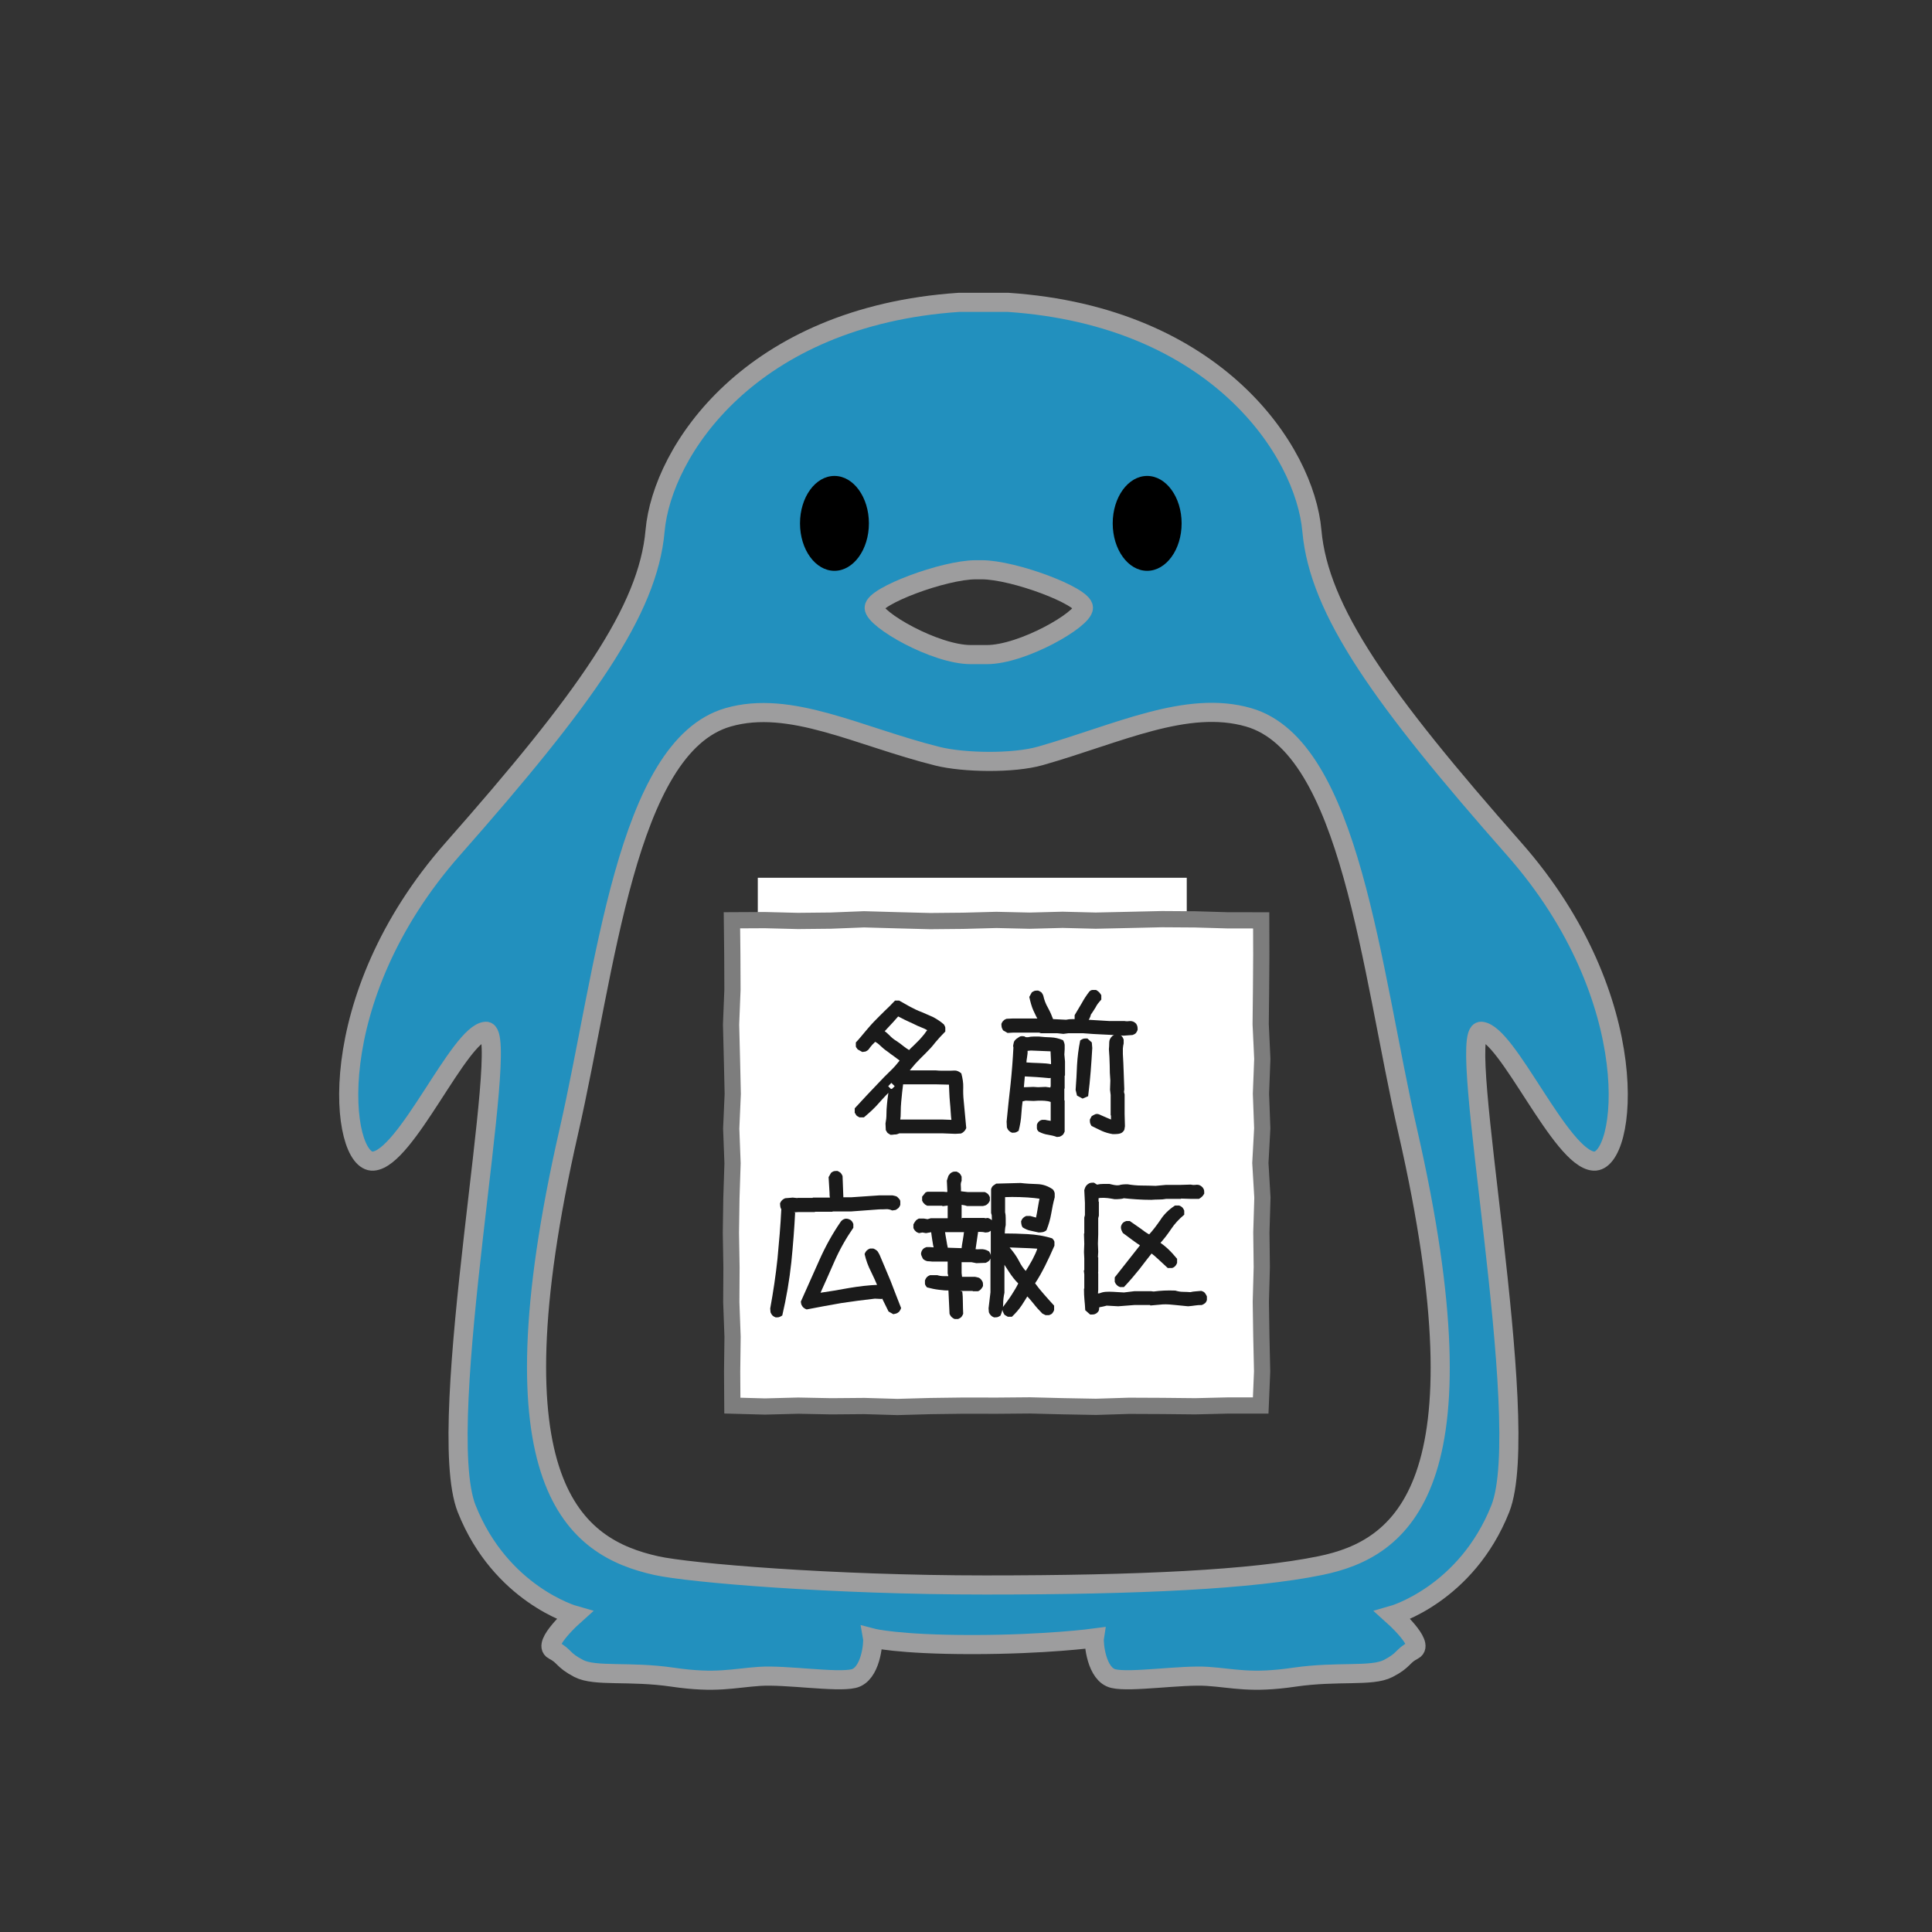 <?xml version="1.0" encoding="utf-8"?>
<!-- Generator: Adobe Illustrator 15.0.0, SVG Export Plug-In . SVG Version: 6.00 Build 0)  -->
<!DOCTYPE svg PUBLIC "-//W3C//DTD SVG 1.1//EN" "http://www.w3.org/Graphics/SVG/1.1/DTD/svg11.dtd">
<svg version="1.1" id="レイヤー_1" xmlns="http://www.w3.org/2000/svg" xmlns:xlink="http://www.w3.org/1999/xlink" x="0px"
	 y="0px" width="160px" height="160px" viewBox="0 0 160 160" enable-background="new 0 0 160 160" xml:space="preserve">
<rect x="0" y="0" width="160" height="160" fill="#333333" stroke="none"/>
<g>
	<rect x="62.757" y="72.693" fill="#FFFFFF" width="35.525" height="15.031"/>
</g>
<g>
	<path fill="#2290BE" stroke="#9D9D9E" stroke-width="1.583" stroke-miterlimit="10" d="M125.399,70.311
		c-10.986-12.463-16.167-19.739-16.754-26.351c-0.583-6.615-7.911-17.761-25.166-18.921h-4.062
		c-17.261,1.161-24.58,12.307-25.167,18.921c-0.583,6.612-5.766,13.888-16.757,26.351c-10.986,12.459-9.323,26.031-6.588,25.848
		c2.74-0.187,7.134-10.608,9.332-10.754c2.185-0.145-4.408,32.451-1.588,39.543c2.82,7.098,8.916,8.82,8.916,8.82
		s-2.688,2.393-1.732,2.892c0.96,0.497,0.733,0.806,2.094,1.515c1.364,0.707,4.19,0.193,7.784,0.722
		c3.594,0.527,4.994,0.081,7.194-0.068c2.188-0.146,6.358,0.521,7.782,0.187c1.425-0.33,1.647-2.95,1.575-3.361
		c0,0,2.071,0.541,8.229,0.541c6.147,0,10.142-0.541,10.142-0.541c-0.063,0.411,0.154,3.031,1.575,3.361
		c1.426,0.334,5.597-0.332,7.784-0.187c2.191,0.149,3.604,0.596,7.195,0.068c3.598-0.528,6.422-0.015,7.781-0.722
		c1.366-0.709,1.133-1.018,2.092-1.515c0.956-0.499-1.727-2.892-1.727-2.892s6.094-1.723,8.914-8.82
		c2.818-7.092-3.773-39.688-1.582-39.543c2.189,0.146,6.585,10.567,9.323,10.754C134.726,96.341,136.388,82.77,125.399,70.311z
		 M80.812,47.186h0.491c2.647,0,8.423,2.172,8.423,3.143c0,0.969-5.038,3.882-8.006,3.882h-1.319c-2.969,0-8.006-2.913-8.006-3.882
		C72.395,49.358,78.171,47.186,80.812,47.186z M109.347,129.657c-5.656,1.159-15,1.604-27.742,1.604
		c-12.749,0-24.542-0.997-27.26-1.604c-6.706-1.5-13.945-6.566-7.238-35.953c3.047-13.311,4.724-31.85,13.181-34.296
		c5.167-1.492,10.782,1.583,17.37,3.225c2.141,0.531,6.248,0.609,8.5-0.034c6.415-1.824,12.113-4.674,17.25-3.191
		c8.459,2.447,10.134,20.986,13.179,34.296C123.298,123.09,116.121,128.271,109.347,129.657z"/>
</g>
<g>
	<polygon fill="#FFFFFF" points="104.406,116.397 101.728,116.396 98.988,116.462 96.25,116.434 93.51,116.422 90.771,116.508 
		88.03,116.458 85.291,116.389 82.549,116.413 79.807,116.408 77.064,116.444 74.326,116.521 71.583,116.44 68.841,116.463 
		66.097,116.409 63.35,116.481 60.65,116.407 60.632,113.583 60.668,110.709 60.562,107.836 60.579,104.962 60.53,102.09 
		60.572,99.215 60.666,96.34 60.556,93.464 60.683,90.592 60.617,87.717 60.544,84.841 60.659,81.964 60.647,79.083 60.615,76.214 
		63.339,76.2 66.079,76.269 68.816,76.241 71.557,76.133 74.295,76.211 77.037,76.282 79.777,76.256 82.517,76.183 85.259,76.246 
		88.002,76.175 90.742,76.243 93.484,76.183 96.226,76.12 98.969,76.138 101.717,76.219 104.447,76.22 104.455,79.072 
		104.435,81.946 104.404,84.817 104.539,87.692 104.427,90.565 104.534,93.44 104.378,96.315 104.548,99.19 104.46,102.063 
		104.496,104.938 104.416,107.813 104.459,110.69 104.523,113.572 	"/>
	<polygon fill="none" stroke="#7D7D7D" stroke-width="1.344" stroke-miterlimit="10" points="104.406,116.397 101.728,116.396 
		98.988,116.462 96.25,116.434 93.51,116.422 90.771,116.508 88.03,116.458 85.291,116.389 82.549,116.413 79.807,116.408 
		77.064,116.444 74.326,116.521 71.583,116.44 68.841,116.463 66.097,116.409 63.35,116.481 60.65,116.407 60.632,113.583 
		60.668,110.709 60.562,107.836 60.579,104.962 60.53,102.09 60.572,99.215 60.666,96.34 60.556,93.464 60.683,90.592 
		60.617,87.717 60.544,84.841 60.659,81.964 60.647,79.083 60.615,76.214 63.339,76.2 66.079,76.269 68.816,76.241 71.557,76.133 
		74.295,76.211 77.037,76.282 79.777,76.256 82.517,76.183 85.259,76.246 88.002,76.175 90.742,76.243 93.484,76.183 96.226,76.12 
		98.969,76.138 101.717,76.219 104.447,76.22 104.455,79.072 104.435,81.946 104.404,84.817 104.539,87.692 104.427,90.565 
		104.534,93.44 104.378,96.315 104.548,99.19 104.46,102.063 104.496,104.938 104.416,107.813 104.459,110.69 104.523,113.572 	"/>
</g>
<g>
	<g>
		<path fill="#1A1A1A" d="M73.635,93.912c-0.026-0.013-0.066-0.04-0.119-0.079c-0.052-0.053-0.079-0.092-0.092-0.131
			s-0.026-0.066-0.065-0.092l-0.026-0.565c0.052-0.263,0.079-0.513,0.079-0.774c0-0.237,0.013-0.514,0.04-0.775
			c0.026-0.276,0.053-0.539,0.092-0.789c0.04-0.236,0.053-0.42,0.066-0.525h0.25c-0.145,0.171-0.302,0.355-0.499,0.539
			c-0.197,0.197-0.368,0.407-0.552,0.604c-0.184,0.211-0.368,0.408-0.578,0.605c-0.21,0.197-0.434,0.394-0.683,0.604h-0.395
			c-0.026-0.039-0.052-0.053-0.092-0.065s-0.079-0.04-0.131-0.092c-0.053-0.053-0.066-0.093-0.079-0.132
			c-0.013-0.025-0.026-0.053-0.066-0.078v-0.381c0.342-0.368,0.67-0.723,0.999-1.078c0.315-0.342,0.644-0.67,0.972-1.024
			c0.315-0.342,0.657-0.683,0.985-0.999c0.329-0.314,0.578-0.617,0.762-0.854c-0.092-0.065-0.236-0.171-0.42-0.315
			c-0.197-0.144-0.407-0.288-0.604-0.446c-0.224-0.145-0.407-0.315-0.578-0.473c-0.171-0.172-0.329-0.276-0.434-0.316
			c0,0.014-0.04,0.053-0.105,0.119c-0.079,0.065-0.145,0.145-0.197,0.21c-0.065,0.065-0.118,0.145-0.184,0.236
			c-0.052,0.093-0.157,0.171-0.302,0.237l-0.263,0.039l-0.381-0.211c-0.04-0.039-0.065-0.092-0.105-0.145
			c-0.04-0.025-0.053-0.078-0.053-0.145c0-0.053,0-0.092,0-0.117c0-0.027,0-0.08,0-0.172c0.302-0.314,0.552-0.643,0.802-0.932
			c0.25-0.289,0.486-0.578,0.762-0.854c0.263-0.276,0.539-0.538,0.814-0.815c0.289-0.262,0.565-0.551,0.867-0.866h0.342
			c0.315,0.184,0.644,0.354,0.933,0.525c0.302,0.157,0.591,0.302,0.919,0.421c0.315,0.131,0.618,0.262,0.933,0.406
			c0.302,0.158,0.617,0.355,0.919,0.618c0.026,0.052,0.053,0.104,0.079,0.145c0.026,0.052,0.039,0.104,0.039,0.132
			c0,0.039,0,0.078,0,0.117s0,0.105,0,0.197c-0.302,0.303-0.591,0.617-0.841,0.92c-0.236,0.315-0.512,0.604-0.801,0.893
			c-0.289,0.276-0.565,0.565-0.828,0.842c-0.25,0.302-0.407,0.473-0.473,0.564h2.155c0.158,0.014,0.329,0.026,0.499,0.026
			c0.158,0,0.315,0,0.486,0c0.158,0,0.342,0,0.552-0.013c0.184-0.014,0.381,0.065,0.578,0.236c0.105,0.395,0.171,0.788,0.158,1.156
			c-0.013,0.395,0,0.762,0.04,1.129c0.039,0.382,0.065,0.75,0.105,1.117c0.04,0.381,0.065,0.749,0.105,1.13
			c-0.04,0.079-0.065,0.132-0.092,0.171s-0.053,0.066-0.092,0.105c-0.039,0.039-0.065,0.065-0.105,0.092
			c-0.04,0.025-0.092,0.053-0.145,0.078l-0.473,0.027l-1.038-0.04h-3.6c-0.013,0.013-0.066,0.026-0.131,0.053
			c-0.066,0.026-0.131,0.04-0.184,0.04c-0.066,0-0.118,0-0.171,0.012c-0.053,0.014-0.145,0.014-0.263,0.014
			C73.701,93.938,73.674,93.924,73.635,93.912z M75.671,86.581c0.158-0.158,0.315-0.315,0.473-0.473
			c0.145-0.158,0.276-0.315,0.407-0.473c0.118-0.172,0.197-0.276,0.236-0.316c-0.092-0.064-0.25-0.145-0.46-0.223
			c-0.236-0.092-0.473-0.197-0.696-0.315c-0.25-0.104-0.473-0.224-0.709-0.329c-0.223-0.117-0.407-0.209-0.539-0.275l-0.407,0.46
			l-0.709,0.763c0.066,0.039,0.197,0.145,0.381,0.328c0.184,0.197,0.381,0.354,0.578,0.473c0.197,0.131,0.407,0.275,0.591,0.434
			c0.197,0.158,0.368,0.263,0.473,0.328l-0.079,0.079C75.343,86.883,75.5,86.739,75.671,86.581z M73.819,90.219l0.276-0.262
			l-0.276-0.276l-0.263,0.276L73.819,90.219z M78.812,92.9c-0.04-0.263-0.066-0.538-0.079-0.802
			c-0.013-0.275-0.039-0.538-0.065-0.827c-0.026-0.263-0.04-0.552-0.053-0.827c-0.013-0.276-0.026-0.474-0.026-0.618l-1.104-0.026
			h-2.693c-0.013,0.158-0.039,0.368-0.079,0.645c-0.026,0.262-0.053,0.551-0.079,0.814c-0.026,0.275-0.039,0.551-0.039,0.84
			c0,0.276-0.013,0.486-0.04,0.617h3.521l0.736,0.027V92.9z"/>
		<path fill="#1A1A1A" d="M91.389,85.674c-0.565-0.026-1.13-0.053-1.682-0.105h-1.235l-0.406,0.053l-0.5-0.053h-1.354l-0.157-0.053
			h-2.128l-0.486,0.027l-0.367-0.211c-0.066-0.105-0.105-0.197-0.119-0.263c-0.013-0.079-0.025-0.171-0.025-0.276
			c0.039-0.104,0.092-0.197,0.17-0.262c0.053-0.066,0.145-0.119,0.25-0.158l0.525-0.026h2.193v0.263
			c-0.184-0.275-0.341-0.592-0.485-0.92c-0.145-0.314-0.249-0.709-0.342-1.129l0.21-0.381c0.105-0.066,0.197-0.119,0.276-0.133
			c0.065-0.012,0.157-0.012,0.249-0.012c0.105,0.039,0.197,0.092,0.276,0.156c0.065,0.08,0.118,0.172,0.145,0.25
			c0.079,0.368,0.21,0.71,0.394,1.025c0.185,0.342,0.316,0.644,0.421,0.933l1.077,0.052c0.171-0.039,0.328-0.052,0.525-0.052
			s0.315,0,0.355,0v0.224l-0.172-0.197v-0.355c0.197-0.328,0.395-0.656,0.592-0.998c0.171-0.315,0.381-0.644,0.617-0.945
			c0.079-0.092,0.185-0.145,0.276-0.145s0.185,0,0.289,0c0.104,0.064,0.184,0.117,0.249,0.184c0.066,0.065,0.119,0.145,0.185,0.25
			v0.367c-0.197,0.211-0.368,0.42-0.474,0.645c-0.131,0.209-0.262,0.42-0.394,0.604c-0.013,0.105-0.065,0.211-0.118,0.328
			c-0.066,0.119-0.158,0.211-0.25,0.303l0.171-0.211l1.747,0.105h1.248c0.132,0.026,0.289,0.026,0.461,0
			c0.17,0,0.341,0.053,0.498,0.224c0.053,0.092,0.092,0.171,0.105,0.249c0.014,0.08,0.014,0.158,0.014,0.264
			c-0.04,0.105-0.092,0.197-0.145,0.262c-0.079,0.08-0.172,0.119-0.276,0.158l-0.735,0.053C92.505,85.727,91.941,85.7,91.389,85.674
			z M86.804,93.977c-0.263-0.039-0.512-0.118-0.788-0.263c-0.105-0.104-0.145-0.196-0.145-0.289c0-0.092,0-0.184,0-0.276
			c0.026-0.092,0.079-0.184,0.157-0.262c0.066-0.066,0.158-0.119,0.264-0.145h0.275c0.118,0.025,0.223,0.053,0.342,0.065
			c0.105,0.013,0.145,0.026,0.105,0.026v-1.604h0.145l-0.119,0.04c-0.17-0.065-0.342-0.093-0.512-0.105
			c-0.158-0.013-0.342-0.013-0.525-0.013l-0.395,0.025l-0.67-0.025l-0.224,0.053h-0.026c-0.039,0.275-0.078,0.631-0.105,1.064
			c-0.025,0.459-0.104,0.906-0.223,1.379c-0.119,0.078-0.211,0.131-0.276,0.145c-0.079,0.014-0.171,0.014-0.276,0.014
			c-0.104-0.04-0.184-0.093-0.249-0.158c-0.079-0.079-0.132-0.171-0.171-0.275l-0.025-0.486c0.104-1.051,0.209-2.09,0.328-3.102
			c0.105-1.012,0.184-2.01,0.236-3.034l-0.026-0.132c0.013-0.104,0.04-0.21,0.065-0.314c0.026-0.092,0.092-0.172,0.197-0.264
			c0.078-0.053,0.158-0.104,0.25-0.17c0.092-0.066,0.249-0.079,0.434-0.04c0.039,0.04,0.092,0.065,0.145,0.065s0.104,0,0.157,0
			c0.145-0.039,0.276-0.053,0.434-0.053s0.302,0,0.473,0c0.315,0.04,0.631,0.053,0.973,0.066c0.341,0.014,0.67,0.092,1.011,0.236
			c0.08,0.158,0.132,0.303,0.132,0.42c0,0.119,0,0.225,0,0.329l-0.026,0.434l0.053,0.578v1.155L88.17,89.09v1.051l-0.026,0.026
			v0.959l0.026,0.013v2.575c-0.039,0.104-0.092,0.185-0.145,0.263c-0.079,0.066-0.171,0.119-0.263,0.158l-0.236,0.025
			C87.291,94.069,87.041,94.016,86.804,93.977z M86.988,89.997l0.027-0.026v-0.735h0.156l-0.262,0.053
			c-0.381-0.04-0.749-0.066-1.104-0.093c-0.368-0.026-0.67-0.039-0.934-0.052l-0.078,0.893H84.9l0.683-0.025l0.381,0.025
			l0.631-0.025l0.473,0.064l-0.079,0.014V89.997z M87.041,87.92l-0.039-0.854L85.373,87l-0.276,0.027
			c0.013,0.131,0,0.289-0.039,0.512c-0.04,0.224-0.053,0.355-0.053,0.447c0.302,0.025,0.644,0.039,1.063,0.053
			c0.408,0.013,0.736,0.039,0.973,0.092V87.92z M89.195,90.733l-0.117-0.474c0.052-0.696,0.092-1.366,0.117-2.05
			c0.04-0.67,0.119-1.354,0.264-2.049c0.117-0.079,0.223-0.132,0.289-0.145c0.065-0.014,0.17-0.014,0.302-0.014l0.368,0.328
			l0.039,0.461c-0.039,0.643-0.078,1.287-0.131,1.943c-0.053,0.657-0.119,1.34-0.211,2.05l-0.459,0.197L89.195,90.733z
			 M91.257,93.663c-0.289-0.132-0.564-0.276-0.866-0.421c-0.065-0.105-0.105-0.197-0.118-0.263
			c-0.014-0.066-0.014-0.158-0.014-0.264l0.145-0.275c0.092-0.065,0.197-0.118,0.289-0.158c0.092-0.039,0.197-0.039,0.315,0
			c0.224,0.093,0.421,0.185,0.631,0.276c0.21,0.093,0.328,0.145,0.368,0.157v-0.328l-0.027-0.025V90.68l-0.052-0.434l0.026-0.763
			c-0.039-0.421-0.053-0.841-0.053-1.274c-0.014-0.434-0.026-0.88-0.066-1.313c0.014-0.171,0.027-0.368,0.027-0.565
			c0-0.184,0.078-0.381,0.275-0.551c0.092-0.053,0.171-0.092,0.25-0.105c0.065-0.014,0.145-0.014,0.249-0.014
			c0.105,0.039,0.197,0.092,0.276,0.158c0.065,0.078,0.105,0.17,0.145,0.275v0.315c-0.039,0.145-0.053,0.289-0.066,0.434
			c0,0.157,0,0.315,0,0.446c0.027,0.486,0.053,0.973,0.066,1.445c0.013,0.473,0.039,0.973,0.053,1.484l-0.027,0.211l0.053,0.21v1.63
			l0.027,0.998c-0.014,0.065-0.027,0.157-0.04,0.25c-0.013,0.092-0.092,0.184-0.197,0.275c-0.118,0.078-0.249,0.105-0.381,0.118
			c-0.118,0.013-0.249,0.013-0.394,0.013C91.835,93.872,91.521,93.78,91.257,93.663z"/>
	</g>
</g>
<g>
	<g>
		<path fill="#1A1A1A" d="M63.97,108.941c-0.066-0.079-0.118-0.157-0.158-0.263l-0.026-0.315c0.25-1.366,0.46-2.759,0.604-4.138
			c0.131-1.38,0.25-2.732,0.315-4.086c-0.04-0.053-0.066-0.105-0.079-0.197S64.6,99.758,64.6,99.653
			c0.04-0.105,0.092-0.184,0.171-0.264c0.066-0.064,0.158-0.117,0.25-0.156l0.631-0.053l0.381,0.039l0.013-0.014h1.248l0.026-0.025
			h1.419c-0.013,0.013-0.013-0.014-0.026-0.105c-0.013-0.079-0.013-0.158-0.013-0.275l-0.079-1.314l0.21-0.367
			c0.092-0.066,0.184-0.119,0.263-0.132c0.066-0.013,0.158-0.013,0.263-0.013c0.092,0.039,0.184,0.092,0.263,0.157
			c0.065,0.079,0.118,0.171,0.157,0.263l0.066,1.76h0.644l2.312-0.157h1.117c0.092,0.013,0.184,0.04,0.276,0.065
			c0.092,0.027,0.158,0.092,0.236,0.185c0.092,0.092,0.131,0.171,0.131,0.263c0,0.078,0,0.184,0,0.275
			c-0.039,0.105-0.092,0.197-0.158,0.264c-0.079,0.052-0.145,0.117-0.236,0.157l-0.276,0.039c-0.171-0.079-0.354-0.118-0.525-0.104
			c-0.171,0.013-0.355,0.013-0.539,0.013l-2.326,0.171h-1.537l-0.026,0.026h-1.432l-0.026,0.026h-1.34l-0.394,0.025l0.105,0.027
			c-0.065,1.287-0.17,2.666-0.315,4.111c-0.158,1.472-0.407,2.93-0.749,4.401c-0.118,0.079-0.223,0.132-0.289,0.145
			c-0.065,0.013-0.158,0.013-0.263,0.013C64.127,109.059,64.035,109.006,63.97,108.941z M73.586,108.613l-0.525-1.064l-0.066,0.026
			l-0.539-0.026c-0.933,0.105-1.865,0.224-2.798,0.368c-0.933,0.158-1.892,0.342-2.851,0.525c-0.119-0.039-0.21-0.105-0.276-0.158
			c-0.079-0.078-0.131-0.17-0.171-0.262l-0.04-0.225c0.512-1.155,1.025-2.285,1.524-3.415c0.5-1.13,1.09-2.207,1.8-3.231
			c0.079-0.092,0.171-0.158,0.276-0.197c0.092-0.039,0.21-0.039,0.342,0c0.092,0.025,0.184,0.078,0.25,0.145
			c0.066,0.065,0.118,0.157,0.158,0.262v0.316c-0.618,0.893-1.143,1.826-1.563,2.785c-0.434,0.984-0.814,1.852-1.169,2.627h-0.184
			c0.841-0.118,1.682-0.263,2.549-0.42c0.841-0.145,1.655-0.236,2.404-0.264v0.172c-0.171-0.421-0.368-0.842-0.578-1.275
			c-0.224-0.434-0.407-0.919-0.526-1.444c0.04-0.118,0.105-0.224,0.184-0.302c0.066-0.066,0.158-0.119,0.263-0.158h0.276
			c0.158,0.065,0.276,0.145,0.355,0.236c0.065,0.105,0.131,0.211,0.171,0.303c0.315,0.723,0.604,1.445,0.906,2.154
			c0.289,0.735,0.565,1.484,0.867,2.233c-0.04,0.132-0.105,0.236-0.171,0.315c-0.079,0.065-0.158,0.118-0.25,0.145l-0.224,0.053
			L73.586,108.613z"/>
		<path fill="#1A1A1A" d="M78.807,109.073c-0.079-0.079-0.131-0.171-0.17-0.264l-0.092-1.943c-0.21,0.013-0.473-0.014-0.788-0.053
			c-0.329-0.039-0.644-0.105-0.985-0.197c-0.105-0.118-0.171-0.223-0.171-0.315c0-0.092,0-0.185,0-0.263
			c0.04-0.105,0.092-0.197,0.158-0.275c0.066-0.066,0.158-0.119,0.263-0.158h0.604c0.171,0.053,0.341,0.079,0.539,0.079
			s0.302,0,0.368,0v-0.026l-0.052-0.197v-0.985h-1.301c-0.118-0.013-0.236-0.026-0.354-0.026c-0.105-0.014-0.237-0.065-0.381-0.184
			c-0.052-0.092-0.092-0.184-0.131-0.275c-0.039-0.093-0.052-0.185-0.013-0.303c0.026-0.092,0.079-0.184,0.158-0.263
			c0.066-0.065,0.158-0.105,0.263-0.145h0.302l0.342,0.026v0.197c-0.066-0.236-0.118-0.513-0.158-0.802s-0.079-0.499-0.092-0.657
			h0.013l-0.446,0.079l-0.289-0.053l-0.289,0.053c-0.118-0.04-0.224-0.092-0.289-0.171c-0.079-0.065-0.131-0.158-0.171-0.25V101.4
			c0.053-0.104,0.105-0.196,0.171-0.276c0.052-0.078,0.145-0.145,0.276-0.209h0.42l0.302,0.052l0.276-0.079h1.406l-0.013,0.053
			v-1.117h0.131l-0.552,0.066l-0.04-0.039h-1.235c-0.092-0.039-0.184-0.092-0.25-0.172c-0.079-0.064-0.131-0.156-0.171-0.249v-0.328
			l0.289-0.354l0.158-0.053h1.313l0.25,0.025l0.079-0.013v-0.065l-0.04-0.867c0.04-0.118,0.066-0.223,0.105-0.328
			c0.026-0.092,0.092-0.184,0.197-0.289c0.092-0.066,0.171-0.105,0.236-0.119c0.066-0.013,0.158-0.013,0.263-0.013
			c0.105,0.04,0.197,0.093,0.263,0.157c0.065,0.08,0.118,0.158,0.158,0.264v0.342c-0.053,0.117-0.079,0.249-0.066,0.394
			s0.013,0.276,0.013,0.421v0.053l0.552,0.064h1.419c0.105,0.04,0.184,0.093,0.263,0.158c0.065,0.079,0.118,0.158,0.158,0.263v0.289
			c-0.04,0.093-0.093,0.185-0.158,0.249c-0.079,0.08-0.158,0.133-0.25,0.158l-0.158,0.039h-1.327
			c-0.105-0.039-0.21-0.064-0.315-0.078c-0.105-0.014-0.145-0.026-0.131-0.026v1.222l0.026-0.105h-0.039l0.026-0.025h1.879
			l0.066,0.025l0.223-0.025c0.118,0.039,0.21,0.092,0.289,0.157c0.065,0.079,0.105,0.157,0.145,0.263v0.342
			c-0.039,0.092-0.079,0.184-0.145,0.25c-0.079,0.078-0.171,0.131-0.263,0.17l-0.237,0.026c-0.131-0.039-0.263-0.052-0.394-0.052
			c-0.118,0-0.197,0-0.21,0l-0.21,1.432c0.053,0.013,0.197,0.013,0.42,0c0.237-0.014,0.46,0.039,0.696,0.184
			c0.066,0.105,0.118,0.197,0.131,0.263c0.014,0.065,0.014,0.157,0.014,0.263c-0.039,0.105-0.092,0.197-0.158,0.264
			c-0.079,0.064-0.17,0.117-0.263,0.156l-0.775,0.027l-0.394-0.079h-0.828v0.894l0.039,0.342l-0.079-0.027h1.143
			c0.092,0.014,0.184,0.04,0.289,0.066c0.092,0.026,0.17,0.092,0.263,0.21c0.052,0.079,0.092,0.145,0.105,0.21
			c0.013,0.079,0.013,0.172,0.013,0.276c-0.04,0.092-0.092,0.171-0.158,0.249c-0.079,0.092-0.158,0.145-0.263,0.185h-0.42
			l-0.013-0.026h-1.038l0.171,0.053v-0.014c0.04,0.289,0.053,0.592,0.053,0.894c0,0.315,0.013,0.631,0.026,0.959
			c-0.04,0.105-0.092,0.197-0.158,0.276c-0.079,0.065-0.158,0.118-0.263,0.157h-0.289C78.952,109.191,78.873,109.138,78.807,109.073
			z M79.74,102.674c0.052-0.289,0.079-0.499,0.092-0.656l-0.026,0.025h-1.563v-0.145c0.04,0.276,0.079,0.525,0.132,0.802
			c0.039,0.263,0.079,0.474,0.118,0.63l1.222,0.04l-0.092,0.092C79.648,103.226,79.688,102.95,79.74,102.674z M82.066,108.941
			c-0.079-0.079-0.132-0.157-0.171-0.263l-0.026-0.328l0.157-1.327v-2.838l0.026-0.026v-2.26c0.039-0.21,0.066-0.42,0.079-0.644
			c0.013-0.21,0.013-0.421,0-0.617l-0.053-0.185v-1.971c0.04-0.131,0.092-0.223,0.171-0.289c0.078-0.053,0.158-0.104,0.25-0.17
			l2.023-0.053c0.445,0.053,0.906,0.078,1.379,0.092c0.46,0.014,0.893,0.158,1.301,0.447c0.092,0.131,0.145,0.249,0.145,0.341
			c0,0.105,0,0.197,0,0.302c-0.119,0.434-0.211,0.895-0.289,1.354c-0.079,0.46-0.211,0.92-0.395,1.38
			c-0.118,0.092-0.236,0.145-0.328,0.157c-0.105,0.014-0.211,0.026-0.315,0.026c-0.224-0.052-0.446-0.104-0.657-0.145
			c-0.223-0.039-0.446-0.132-0.67-0.276c-0.065-0.092-0.092-0.184-0.105-0.262c-0.013-0.066-0.025-0.158-0.025-0.25
			c0.039-0.105,0.092-0.197,0.17-0.275c0.066-0.066,0.158-0.119,0.25-0.158h0.342l0.473,0.131c0.039-0.184,0.092-0.434,0.145-0.774
			c0.053-0.342,0.105-0.591,0.145-0.788c-0.25-0.039-0.591-0.079-0.998-0.105c-0.42-0.026-0.841-0.039-1.262-0.039l-0.591,0.013
			v1.261c0.04,0.158,0.052,0.316,0.052,0.5s0,0.354,0,0.552c-0.039,0.157-0.052,0.302-0.064,0.446
			c-0.014,0.145-0.014,0.236-0.014,0.25c0.552,0,1.183,0.014,1.879,0.053c0.709,0.039,1.406,0.145,2.049,0.354
			c0.119,0.118,0.185,0.224,0.185,0.302c0,0.105,0,0.211,0,0.303c-0.25,0.578-0.513,1.143-0.775,1.668
			c-0.276,0.539-0.538,1.025-0.827,1.445c0.197,0.275,0.42,0.552,0.695,0.867c0.264,0.315,0.565,0.631,0.881,0.985v0.368
			c-0.039,0.105-0.092,0.197-0.158,0.275c-0.065,0.066-0.157,0.105-0.262,0.145h-0.289l-0.264-0.131
			c-0.275-0.276-0.525-0.553-0.748-0.842c-0.211-0.262-0.381-0.459-0.5-0.577c-0.105,0.171-0.249,0.407-0.473,0.749
			c-0.21,0.314-0.486,0.631-0.801,0.933h-0.342l-0.264-0.157c-0.064-0.08-0.104-0.185-0.145-0.276
			c-0.039-0.093-0.052-0.21-0.013-0.342c0.263-0.354,0.525-0.696,0.749-1.051c0.21-0.329,0.395-0.631,0.539-0.933
			c-0.276-0.264-0.525-0.592-0.775-0.973c-0.25-0.367-0.381-0.604-0.434-0.67l0.065-0.354v2.772
			c-0.065,0.289-0.104,0.591-0.104,0.906c0,0.314-0.079,0.644-0.224,0.984c-0.105,0.066-0.197,0.119-0.263,0.132
			c-0.079,0.013-0.171,0.013-0.276,0.013C82.21,109.059,82.131,109.006,82.066,108.941z M85.495,104.33
			c0.196-0.381,0.341-0.683,0.407-0.919c-0.368-0.027-0.801-0.053-1.327-0.066c-0.525-0.026-0.972-0.039-1.366-0.039v-0.355
			c0.014,0,0.066,0.04,0.158,0.132c0.104,0.093,0.196,0.185,0.275,0.263c0.289,0.342,0.539,0.684,0.736,1.064
			c0.184,0.367,0.381,0.656,0.59,0.867l-0.117,0.131C85.074,105.052,85.297,104.698,85.495,104.33z"/>
		<path fill="#1A1A1A" d="M89.875,108.507c-0.014-0.315-0.039-0.604-0.066-0.866c-0.025-0.264-0.039-0.553-0.039-0.907l0.026-0.026
			v-1.169l-0.039-0.315l0.039-0.039v-0.959l-0.026-0.539l0.026-0.67l-0.026-0.841l0.026-0.04v-1.301l0.053-0.209v-1.012
			l-0.053-1.052c0.026-0.092,0.053-0.171,0.093-0.263c0.039-0.078,0.104-0.158,0.209-0.236c0.066-0.053,0.145-0.092,0.225-0.105
			c0.064-0.013,0.157-0.013,0.275-0.013c0.105,0.065,0.171,0.104,0.21,0.132c0.026,0.025,0.053,0.039,0.065,0.025
			c0.158-0.039,0.316-0.053,0.5-0.053c0.17,0,0.354,0,0.512,0c0.145,0.04,0.289,0.066,0.408,0.092
			c0.131,0.027,0.262,0.027,0.381,0.014c0.104-0.039,0.209-0.053,0.328-0.065c0.118-0.013,0.25-0.013,0.381-0.013
			c0.381,0.064,0.762,0.104,1.156,0.104s0.775,0.013,1.169,0.026l0.841-0.078h1.17l0.906-0.027c0.131,0.039,0.275,0.039,0.473,0.014
			c0.184-0.014,0.342,0.053,0.5,0.223c0.064,0.092,0.104,0.158,0.117,0.224c0.014,0.079,0.014,0.171,0.014,0.289
			c-0.066,0.118-0.119,0.185-0.184,0.25c-0.066,0.065-0.145,0.118-0.25,0.184h-0.67l-0.814-0.026l-0.014,0.026h-1.222
			c-0.197,0.04-0.394,0.053-0.604,0.053c-0.223,0-0.42,0.013-0.631,0.026c-0.406,0-0.814-0.014-1.182-0.039
			c-0.368-0.027-0.749-0.053-1.091-0.092c-0.092,0.039-0.21,0.052-0.341,0.064c-0.145,0.014-0.276,0.014-0.421,0.014
			c-0.185-0.039-0.395-0.065-0.578-0.092c-0.21-0.026-0.421-0.026-0.618-0.014l-0.131,0.027v0.275l0.026,0.014v1.155l-0.053,0.21
			v1.34l-0.026,0.763l0.026,0.67l-0.026,0.46l0.026,0.014v1.155l-0.013,0.145l0.013,0.013v1.367l-0.026,0.342v-0.04h0.092
			c0.172-0.065,0.342-0.118,0.553-0.132c0.184-0.013,0.394-0.013,0.617,0l0.893,0.053l0.854-0.104h1.405l0.197,0.026
			c0.276-0.039,0.578-0.066,0.867-0.079s0.604-0.013,0.934,0c0.209,0.065,0.42,0.104,0.63,0.104s0.407,0.014,0.618,0.027
			c0.131-0.04,0.275-0.053,0.434-0.066c0.157-0.013,0.314-0.025,0.459-0.039c0.145,0.039,0.25,0.092,0.315,0.184
			s0.118,0.171,0.157,0.276v0.302c-0.025,0.092-0.078,0.184-0.145,0.25c-0.078,0.065-0.17,0.118-0.275,0.158
			c-0.197,0-0.395,0.012-0.564,0.039c-0.172,0.025-0.368,0.053-0.578,0.065c-0.368-0.04-0.71-0.065-1.051-0.104
			c-0.342-0.04-0.671-0.066-1.025-0.053l-1.038,0.092l-0.039-0.039h-1.288l-1.34,0.104l-0.959-0.053
			c-0.131,0.04-0.263,0.065-0.381,0.093c-0.118,0.012-0.197,0.039-0.236,0.052c0,0.013,0,0.065-0.014,0.185
			c-0.013,0.117-0.092,0.209-0.21,0.302c-0.079,0.052-0.157,0.079-0.21,0.092c-0.079,0.013-0.184,0.013-0.315,0.013L89.875,108.507z
			 M92.489,106.418c-0.079-0.065-0.132-0.158-0.171-0.263v-0.368l2.09-2.653c-0.145-0.093-0.355-0.237-0.605-0.421
			c-0.275-0.197-0.538-0.406-0.814-0.604c-0.053-0.092-0.092-0.185-0.131-0.276c-0.026-0.092-0.039-0.185-0.014-0.302
			c0.027-0.092,0.079-0.184,0.158-0.264c0.065-0.064,0.157-0.104,0.263-0.145h0.302c0.328,0.225,0.631,0.447,0.906,0.631
			c0.264,0.211,0.5,0.368,0.697,0.473c0.302-0.328,0.604-0.723,0.92-1.182c0.288-0.46,0.695-0.867,1.221-1.209h0.342
			c0.105,0.039,0.184,0.092,0.264,0.158c0.064,0.078,0.117,0.157,0.156,0.262v0.342c-0.445,0.368-0.814,0.775-1.09,1.195
			c-0.303,0.447-0.604,0.842-0.933,1.196v-0.104c0.21,0.145,0.46,0.341,0.696,0.564c0.25,0.236,0.486,0.499,0.736,0.801v0.342
			c-0.04,0.105-0.093,0.197-0.158,0.264c-0.079,0.078-0.158,0.131-0.263,0.156h-0.354c-0.276-0.249-0.525-0.485-0.736-0.683
			c-0.223-0.21-0.446-0.407-0.67-0.565h0.105c-0.342,0.421-0.684,0.881-1.051,1.354c-0.381,0.473-0.802,0.973-1.275,1.472h-0.328
			C92.646,106.549,92.554,106.498,92.489,106.418z"/>
	</g>
</g>
<path d="M97.857,43.344c0,2.169-1.281,3.929-2.854,3.929c-1.575,0-2.853-1.76-2.853-3.929c0-2.17,1.277-3.929,2.853-3.929
	C96.576,39.415,97.857,41.174,97.857,43.344z"/>
<path d="M71.959,43.344c0,2.169-1.28,3.929-2.853,3.929c-1.575,0-2.853-1.76-2.853-3.929c0-2.17,1.277-3.929,2.853-3.929
	C70.679,39.415,71.959,41.174,71.959,43.344z"/>
<rect x="0.478" y="-0.138" fill="none" width="160" height="160"/>
</svg>
